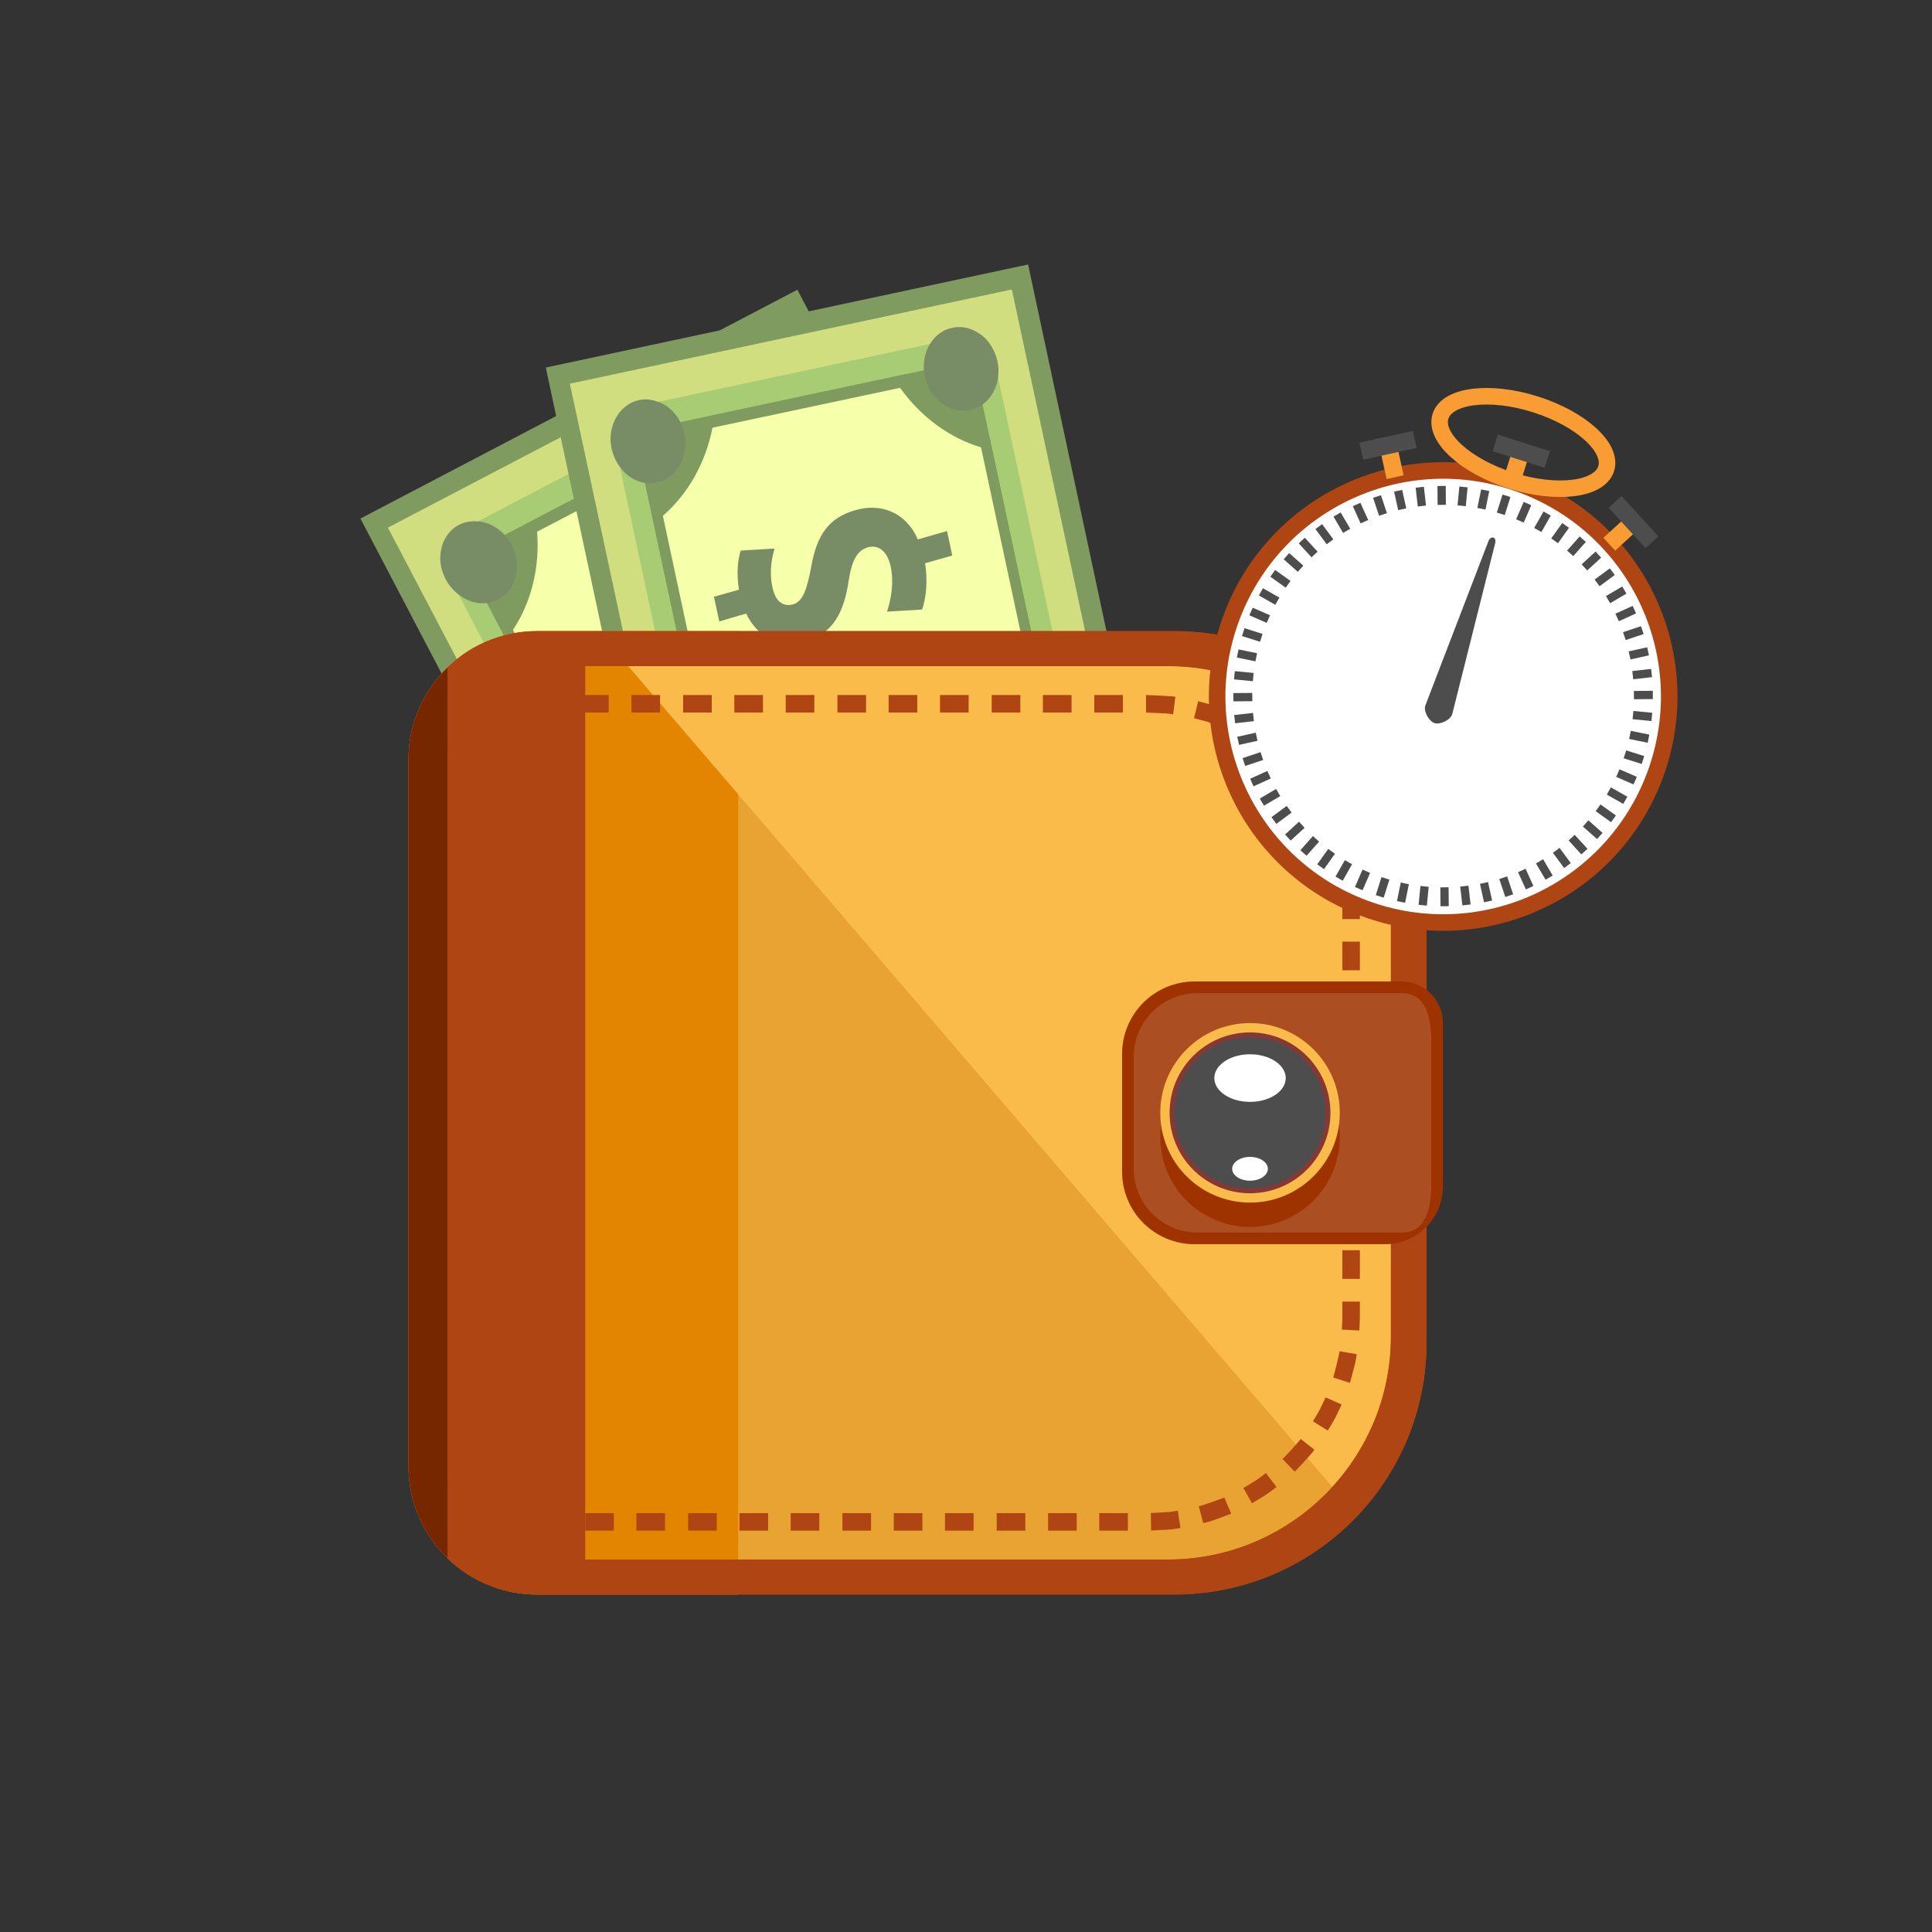 <?xml version="1.0" encoding="UTF-8"?> <!-- Generator: Adobe Illustrator 24.3.0, SVG Export Plug-In . SVG Version: 6.00 Build 0) --> <svg xmlns="http://www.w3.org/2000/svg" xmlns:xlink="http://www.w3.org/1999/xlink" id="Слой_1" x="0px" y="0px" viewBox="0 0 1000 1000" style="enable-background:new 0 0 1000 1000;" xml:space="preserve"><rect x="0" y="0" width="1000" height="1000" fill="#333333" stroke="none"/> <style type="text/css"> .st0{fill:url(#SVGID_1_);} .st1{fill:none;stroke:#FFFFFF;stroke-width:9.525;stroke-linecap:round;stroke-miterlimit:10;} .st2{fill:#545454;} .st3{fill:url(#SVGID_2_);} .st4{fill:url(#SVGID_3_);stroke:#FCFCFC;stroke-width:13;stroke-miterlimit:10;} .st5{fill:url(#SVGID_4_);stroke:#FCFCFC;stroke-width:13;stroke-miterlimit:10;} .st6{fill:url(#SVGID_5_);stroke:#FCFCFC;stroke-width:13;stroke-miterlimit:10;} .st7{fill:url(#SVGID_6_);stroke:#FCFCFC;stroke-width:13;stroke-miterlimit:10;} .st8{fill:#353344;} .st9{fill:#FCFCFC;} .st10{fill:#FFFFFF;} .st11{fill:url(#SVGID_7_);} .st12{fill:none;stroke:#FDFFFD;stroke-width:5;stroke-linecap:round;stroke-miterlimit:10;stroke-dasharray:16.229,16.229;} .st13{fill:url(#SVGID_8_);} .st14{fill:#005AF9;} .st15{fill:#0D84FC;} .st16{fill-rule:evenodd;clip-rule:evenodd;fill:#434A60;} .st17{fill-rule:evenodd;clip-rule:evenodd;fill:#DFECF0;} .st18{fill-rule:evenodd;clip-rule:evenodd;fill:#9E6343;} .st19{fill-rule:evenodd;clip-rule:evenodd;fill:#C96D39;} .st20{fill-rule:evenodd;clip-rule:evenodd;fill:#F0A15F;} .st21{fill-rule:evenodd;clip-rule:evenodd;fill:#EE9350;} .st22{fill-rule:evenodd;clip-rule:evenodd;fill:#F3AE6D;} .st23{fill-rule:evenodd;clip-rule:evenodd;fill:#D78350;} .st24{fill-rule:evenodd;clip-rule:evenodd;fill:#D2763F;} .st25{fill-rule:evenodd;clip-rule:evenodd;fill:#D97E43;} .st26{fill:#C96D39;} .st27{enable-background:new ;} .st28{fill:#9BBA81;} .st29{fill:#ABCC7F;} .st30{fill:#77A067;} .st31{fill:#779968;} .st32{fill:#5C7A4C;} .st33{opacity:0.2;fill:#779968;} .st34{fill-rule:evenodd;clip-rule:evenodd;fill:#5C7A4C;} .st35{opacity:0.1;fill:#ABCC7F;} .st36{fill:#FCDB88;} .st37{fill:#012842;} .st38{fill-rule:evenodd;clip-rule:evenodd;fill:#75AD5F;} .st39{fill-rule:evenodd;clip-rule:evenodd;fill:#90C67B;} .st40{fill-rule:evenodd;clip-rule:evenodd;fill:#FFD573;} .st41{fill:none;stroke:#FFD573;stroke-width:7.247;stroke-linecap:round;stroke-linejoin:round;stroke-miterlimit:22.926;} .st42{fill:url(#SVGID_9_);} .st43{fill:url(#SVGID_10_);} .st44{fill:url(#SVGID_11_);} .st45{fill:url(#SVGID_12_);} .st46{fill:url(#SVGID_13_);} .st47{fill:url(#SVGID_14_);} .st48{fill:url(#SVGID_15_);} .st49{fill:#503837;} .st50{fill:url(#SVGID_16_);} .st51{fill:url(#SVGID_17_);} .st52{fill:url(#SVGID_18_);} .st53{fill:#DB9E36;} .st54{fill:#9E6429;} .st55{fill:#654E48;} .st56{fill:url(#SVGID_19_);} .st57{fill:url(#SVGID_20_);} .st58{fill:url(#SVGID_21_);} .st59{fill:none;stroke:#012842;stroke-width:3;stroke-miterlimit:10;} .st60{fill:none;stroke:#012842;stroke-width:2.42;stroke-miterlimit:10;} .st61{fill:none;stroke:#012842;stroke-width:4;stroke-miterlimit:10;} .st62{fill:none;stroke:#012842;stroke-width:3.922;stroke-miterlimit:10;} .st63{fill:none;stroke:#012842;stroke-width:2.963;stroke-miterlimit:10;} .st64{fill:#012842;stroke:#012842;stroke-width:3;stroke-miterlimit:10;} .st65{fill:#141414;} .st66{fill:#2E2E2E;} .st67{fill:#404040;} .st68{fill:#212121;} .st69{fill:#3096D2;} .st70{fill:#E8B31B;} .st71{fill:#D1CD79;} .st72{fill:#8F6400;} .st73{fill:#774B00;} .st74{fill:#3D3D3D;} .st75{fill:#444444;} .st76{fill:#26AFFF;} .st77{fill:#FFC41C;} .st78{fill:#E7FF96;} .st79{fill:#595959;} .st80{fill:#D4BB61;} .st81{fill:#C79200;} .st82{fill:#7A7975;} .st83{fill:#C2BFBA;} .st84{fill:#BF8D37;} .st85{fill:#874800;} .st86{fill:#BF3137;} .st87{fill:#C9916B;} .st88{fill:#C79775;} .st89{fill:#E0AA84;} .st90{fill:#EBB18A;} .st91{fill:#D99E77;} .st92{fill:#FFC299;} .st93{fill:#4EAEC7;} .st94{fill:#5FB6CD;} .st95{fill:#7EC4D6;} .st96{fill:#BAF0FF;} .st97{fill:#CCF4FF;} .st98{fill:#FFD9C2;} .st99{fill:#CCA893;} .st100{fill-rule:evenodd;clip-rule:evenodd;fill:#76AA60;} .st101{fill-rule:evenodd;clip-rule:evenodd;fill:#873834;} .st102{fill-rule:evenodd;clip-rule:evenodd;fill:none;stroke:#C9928F;stroke-width:3.12;stroke-linecap:round;stroke-linejoin:round;stroke-miterlimit:22.926;stroke-dasharray:3.12,9.36;} .st103{fill-rule:evenodd;clip-rule:evenodd;fill:#C9928F;} .st104{fill:#809B60;} .st105{fill:#F6FFA9;} .st106{fill:#FFDCAD;} .st107{fill:#DCE899;} .st108{fill:#90A87A;} .st109{fill:#E4F08A;} .st110{fill:#D1DE80;} .st111{fill:#A0AD81;} .st112{fill:#A8CC74;} .st113{fill:#788D66;} .st114{fill:#94B26E;} .st115{fill:#A0D186;} .st116{fill:#82B269;} .st117{fill:#B3E897;} .st118{fill:#A3DB84;} .st119{fill:#98B478;} .st120{fill:#D4877D;} .st121{fill:#AE4513;} .st122{fill:#E8A333;} .st123{fill:#E38500;} .st124{fill:#FABB4B;} .st125{fill-rule:evenodd;clip-rule:evenodd;fill:#AE4513;} .st126{fill:#9E3300;} .st127{fill:#AB4F23;} .st128{fill:#4D4D4D;stroke:#873834;stroke-width:2.419;stroke-miterlimit:22.926;} .st129{fill:#772700;} .st130{fill-rule:evenodd;clip-rule:evenodd;fill:#FFFFFF;stroke:#AE4513;stroke-width:8.569;stroke-miterlimit:22.926;} .st131{fill-rule:evenodd;clip-rule:evenodd;fill:none;stroke:#4D4D4D;stroke-width:4.285;stroke-miterlimit:22.926;} .st132{fill-rule:evenodd;clip-rule:evenodd;fill:none;stroke:#F99C34;stroke-width:8.569;stroke-miterlimit:22.926;} .st133{fill-rule:evenodd;clip-rule:evenodd;fill:#F99C34;} .st134{fill-rule:evenodd;clip-rule:evenodd;fill:#4D4D4D;} .st135{fill:none;stroke:#012842;stroke-width:3;stroke-linecap:round;stroke-miterlimit:10;} .st136{fill:none;stroke:#012842;stroke-width:3;stroke-linecap:round;stroke-miterlimit:10;stroke-dasharray:12.252,12.252;} .st137{fill:none;stroke:#012842;stroke-width:3;stroke-linecap:round;stroke-miterlimit:10;stroke-dasharray:12.745,12.745;} .st138{fill:none;stroke:#012842;stroke-width:1.165;stroke-miterlimit:10;} .st139{fill:none;stroke:#012842;stroke-width:3.141;stroke-linecap:round;stroke-miterlimit:10;} .st140{fill:none;stroke:#012842;stroke-width:2.801;stroke-miterlimit:10;} .st141{fill:none;stroke:#012842;stroke-width:2;stroke-linecap:round;stroke-miterlimit:10;stroke-dasharray:4,12,1;} .st142{fill:none;stroke:#012842;stroke-width:2;stroke-linecap:round;stroke-miterlimit:10;} </style> <g> <rect x="313.11" y="174.46" transform="matrix(0.886 -0.464 0.464 0.886 -171.804 259.115)" class="st104" width="255.26" height="608.56"></rect> <path class="st105" d="M485.16,765.63c3.42,0.42,6.77-0.22,9.86-1.84c3.14-1.52,5.48-4.1,7.13-7.05l129.32-67.73 c3.97,1,8.05,0.58,11.91-1.44c3.67-1.92,6.43-5.09,8.02-8.87c1.49-3.49,1.95-7.54,1.44-11.58l-0.1,0.05 c-0.29-2.67-1.17-5.29-2.49-7.8c-1.26-2.41-2.96-4.72-4.8-6.34l-0.1-0.19l-112.5-214.59l14.67-7.68L680.6,684.43L473.44,792.8 L340.32,539.08l14.38-7.53l110.44,210.88c-0.03,3.7,0.92,7.39,2.69,11.01c1.97,3.52,4.46,6.4,7.47,8.39 C478.26,763.96,481.65,765.26,485.16,765.63z"></path> <path class="st104" d="M523.3,443.25l9.56-5l112.5,214.59c-4.41-3.96-9.96-6.1-15.31-5.75l-8.24-15.73l0.05-0.15L523.3,443.25z"></path> <path class="st104" d="M504.06,741.59L619,681.4c3.34,4.03,7.83,6.72,12.38,7.66l-129.23,67.68 C504.55,752.4,505.28,746.98,504.06,741.59z"></path> <path class="st104" d="M354.7,531.55l9.65-5.05l105.84,202.09c-3.29,3.57-5.1,8.57-5.05,13.84L354.7,531.55z"></path> <polygon class="st106" points="621.86,631.2 621.81,631.35 523.3,443.25 "></polygon> <path class="st104" d="M514.38,735.94l93.67-48.93l-0.52-6.86c-1.18-16.11,2.63-31.14,10.83-43.67l3.46-5.13l8.24,15.73 c-2.39,0.14-4.76,0.77-6.98,1.93c-9.41,4.81-12.58,17.54-6.88,28.2c0.81,1.54,1.76,2.89,2.81,4.19l-114.94,60.2 c-0.43-1.99-1.15-4.07-2.16-6c-5.56-10.62-17.64-15.36-27.19-10.36c-1.74,0.91-3.23,2.06-4.52,3.35L364.35,526.49l0.1-0.05 L464.37,717l1.61,0.02c8.58,0.18,17.14,1.97,25.49,5.22c7.61,3.02,14.9,7.32,21.63,12.65L514.38,735.94z"></path> <path class="st106" d="M623.07,649.01c2.22-1.16,4.6-1.79,6.98-1.93c5.35-0.34,10.9,1.79,15.31,5.75l0.1,0.19 c1.83,1.62,3.53,3.93,4.8,6.34c1.31,2.51,2.19,5.12,2.49,7.8l0.1-0.05c0.52,4.03,0.05,8.09-1.44,11.58 c-1.59,3.78-4.35,6.95-8.02,8.87c-3.86,2.02-7.95,2.44-11.91,1.44l-0.1,0.05c-4.55-0.94-9.03-3.63-12.38-7.66 c-1.05-1.3-2-2.64-2.81-4.19C610.48,666.55,613.66,653.82,623.07,649.01z"></path> <path class="st106" d="M502.15,756.74c-1.65,2.96-3.99,5.53-7.13,7.05c-3.09,1.62-6.44,2.27-9.86,1.84 c-3.52-0.37-6.9-1.67-9.87-3.81c-3.01-1.99-5.5-4.87-7.47-8.39c-1.77-3.62-2.72-7.31-2.69-11.01c-0.05-5.26,1.76-10.27,5.05-13.84 c1.29-1.29,2.78-2.44,4.52-3.35c9.56-5,21.63-0.26,27.19,10.36c1.01,1.93,1.73,4.01,2.16,6 C505.28,746.98,504.55,752.4,502.15,756.74z"></path> <path class="st107" d="M375.35,520.73l-6.08,3.18l97.49,185.92c17.16,0.36,34.24,6.91,48.69,18.53l87.92-46.04 c-1.32-18.49,3.07-36.41,12.55-50.72l-97.44-185.83l-7.53,3.94l40.73,77.54l-27.45,14.74l-10.51-20.07 c-5.98,16.29-17.27,29.95-32.91,38.14C444.43,579.13,397.56,561.49,375.35,520.73z"></path> <path class="st108" d="M508.54,450.98l2.41-1.26l40.73,77.54l-27.45,14.74l-10.51-20.07C521.55,500.49,520.43,474.64,508.54,450.98 z"></path> <path class="st108" d="M375.35,520.73l133.18-69.75c11.9,23.65,13.02,49.51,5.18,70.95c-5.98,16.29-17.27,29.95-32.91,38.14 C444.43,579.13,397.56,561.49,375.35,520.73z"></path> <polygon class="st109" points="621.81,631.35 523.3,443.25 621.86,631.2 "></polygon> <path class="st109" d="M623.07,649.01c2.22-1.16,4.6-1.79,6.98-1.93c5.35-0.34,10.9,1.79,15.31,5.75l0.1,0.19 c1.83,1.62,3.53,3.93,4.8,6.34c1.31,2.51,2.19,5.12,2.49,7.8l0.1-0.05c0.52,4.03,0.05,8.09-1.44,11.58 c-1.59,3.78-4.35,6.95-8.02,8.87c-3.86,2.02-7.95,2.44-11.91,1.44l-0.1,0.05c-4.55-0.94-9.03-3.63-12.38-7.66 c-1.05-1.3-2-2.64-2.81-4.19C610.48,666.55,613.66,653.82,623.07,649.01z"></path> <path class="st109" d="M502.15,756.74c-1.65,2.96-3.99,5.53-7.13,7.05c-3.09,1.62-6.44,2.27-9.86,1.84 c-3.52-0.37-6.9-1.67-9.87-3.81c-3.01-1.99-5.5-4.87-7.47-8.39c-1.77-3.62-2.72-7.31-2.69-11.01c-0.05-5.26,1.76-10.27,5.05-13.84 c1.29-1.29,2.78-2.44,4.52-3.35c9.56-5,21.63-0.26,27.19,10.36c1.01,1.93,1.73,4.01,2.16,6 C505.28,746.98,504.55,752.4,502.15,756.74z"></path> <polygon class="st110" points="200.78,273.1 408.03,164.68 547.53,430.56 340.32,539.08 "></polygon> <polygon class="st111" points="621.81,631.35 523.3,443.25 621.86,631.2 "></polygon> <path class="st111" d="M623.07,649.01c2.22-1.16,4.6-1.79,6.98-1.93c5.35-0.34,10.9,1.79,15.31,5.75l0.1,0.19l7.28,14.14l0.1-0.05 c0.52,4.03,0.05,8.09-1.44,11.58l-19.93,10.32l-0.1,0.05c-4.55-0.94-9.03-3.63-12.38-7.66c-1.05-1.3-2-2.64-2.81-4.19 C610.48,666.55,613.66,653.82,623.07,649.01z"></path> <path class="st111" d="M502.15,756.74l-16.99,8.89c-3.52-0.37-6.9-1.67-9.87-3.81l-10.16-19.4c-0.05-5.26,1.76-10.27,5.05-13.84 c1.29-1.29,2.78-2.44,4.52-3.35c9.56-5,21.63-0.26,27.19,10.36c1.01,1.93,1.73,4.01,2.16,6 C505.28,746.98,504.55,752.4,502.15,756.74z"></path> <path class="st112" d="M230.41,278.73l16.79-8.79c0.19-0.1,0.19-0.1,0.19-0.1l127.44-66.62l23.12-11.98c0,0,0.1-0.05,0.15,0.05 c2.79,0.87,5.36,2.48,7.69,4.58l0.25,0.24l7.23,14.04c0.1,0.19,0.2,0.39,0.2,0.39l119.38,227.71l-178.16,93.3L237.34,307.7 l-9.4-17.95C227.82,285.75,228.62,281.89,230.41,278.73z"></path> <path class="st111" d="M623.07,649.01c2.22-1.16,4.6-1.79,6.98-1.93l11.73,22.39L619,681.4c-1.05-1.3-2-2.64-2.81-4.19 C610.48,666.55,613.66,653.82,623.07,649.01z"></path> <path class="st111" d="M501.9,735.59c1.01,1.93,1.73,4.01,2.16,6l-21.23,11.12l-12.64-24.13c1.29-1.29,2.78-2.44,4.52-3.35 C484.26,720.23,496.34,724.98,501.9,735.59z"></path> <polygon class="st104" points="239.46,288.26 261.27,276.84 367,221.59 398.46,205.11 417.06,240.63 523.3,443.25 364.35,526.49 251.95,312.1 "></polygon> <polygon class="st113" points="621.81,631.35 523.3,443.25 621.86,631.2 "></polygon> <path class="st104" d="M273.39,270.62L367,221.59l1.29,1.05c6.73,5.33,14.02,9.63,21.78,12.7c8.25,3.31,16.91,5.04,25.39,5.27 l1.61,0.02L523.3,443.25l-158.85,83.19L259.52,326.33l3.51-5.28c8.25-12.43,12.01-27.56,10.83-43.67L273.39,270.62z"></path> <path class="st105" d="M278.01,275.21l87.97-45.95c14.45,11.62,31.48,18.07,48.64,18.43l103.86,198.09l-149.2,78.14L265.51,326.03 C274.99,311.72,279.47,293.75,278.01,275.21z"></path> <g> <path class="st113" d="M360.81,296.41c-11.85,7.19-16.05,17.26-14.21,34.62c1.06,12.6,0.39,18.36-3.84,21.07 c-3.76,2.21-8.64,2.06-12.63-5.56c-4.45-8.49-4.29-15.71-4.41-19.7l-16.56,5.72c-0.1,5.21,0.9,11.58,4.56,19.75l-11.47,6.99 l6.07,11.58l12.33-7.69c9.36,10.84,22.21,12.59,33.73,5.46c12.67-7.74,14.77-20.4,12.82-35.86c-1.27-10.65-0.11-16.42,4.9-19.54 c5.25-3.12,10.52-0.34,14.01,6.32c3.99,7.62,4.84,16.28,4.48,23.11l17.19-5.93c0.52-6.3-1.17-15.38-4.92-23.49l12.48-7.64 l-6.01-11.48l-13.39,8.24C386.23,290.47,372.41,289.22,360.81,296.41z"></path> </g> <path class="st113" d="M401.56,408.75c15.63-8.19,33.25-9.54,50-5.28c22.62,5.86,43.69,22.13,56.27,46.16l0.71,1.35l-133.18,69.75 c-0.35-0.43-0.65-1.01-0.91-1.49C352.56,477.45,364.64,427.96,401.56,408.75z"></path> <polygon class="st113" points="460.06,352.78 510.95,449.72 483.44,464.12 451.55,403.47 432.65,367.38 "></polygon> <path class="st114" d="M474.7,725.24c9.56-5,21.63-0.26,27.19,10.36c1.01,1.93,1.73,4.01,2.16,6c1.22,5.39,0.5,10.81-1.91,15.14 c-1.65,2.96-3.99,5.53-7.13,7.05c-3.09,1.62-6.44,2.27-9.86,1.84c-3.52-0.37-6.9-1.67-9.87-3.81c-3.01-1.99-5.5-4.87-7.47-8.39 c-1.77-3.62-2.72-7.31-2.69-11.01c-0.05-5.26,1.76-10.27,5.05-13.84C471.48,727.29,472.97,726.15,474.7,725.24z"></path> <path class="st114" d="M623.07,649.01c2.22-1.16,4.6-1.79,6.98-1.93c5.35-0.34,10.9,1.79,15.31,5.75l0.1,0.19 c1.83,1.62,3.53,3.93,4.8,6.34c1.31,2.51,2.19,5.12,2.49,7.8l0.1-0.05c0.52,4.03,0.05,8.09-1.44,11.58 c-1.59,3.78-4.35,6.95-8.02,8.87c-3.86,2.02-7.95,2.44-11.91,1.44l-0.1,0.05c-4.55-0.94-9.03-3.63-12.38-7.66 c-1.05-1.3-2-2.64-2.81-4.19C610.48,666.55,613.66,653.82,623.07,649.01z"></path> <path class="st113" d="M230.41,278.75c1.65-3.02,4.12-5.57,7.19-7.12c3-1.57,6.34-2.09,9.64-1.71c0.11-0.11,0.11-0.11,0.19-0.08 c6.9,0.58,13.63,5.07,17.36,12.21c5.58,10.78,2.44,23.32-6.93,28.2c-6.6,3.52-14.51,2.24-20.57-2.6c-2.67-1.97-4.91-4.69-6.62-7.82 c-1.68-3.27-2.65-6.71-2.77-10.13C227.84,285.7,228.66,281.89,230.41,278.75z"></path> <path class="st113" d="M374.8,203.24c1.39-4.81,4.41-8.98,8.92-11.18c4.46-2.37,9.57-2.5,14.26-0.81c0,0,0.11-0.11,0.15,0.06 c2.78,0.79,5.36,2.42,7.65,4.55c0.08,0.03,0.2,0.23,0.2,0.23c1.86,1.8,3.58,3.86,4.85,6.35c1.35,2.52,2.17,5.14,2.49,7.72 c0.04,0.17,0.09,0.34,0.09,0.34c1.14,8.41-2.38,16.52-9.51,20.14c-9.37,4.88-21.5,0.25-27.11-10.39 C373.87,214.67,373.3,208.47,374.8,203.24z"></path> <g> <path class="st109" d="M383.63,219.52l6.24,5.34l3.45-3.04l-4.6-3.86l17.76-9.3l-3.03-5.79l-22.39,11.73L383.63,219.52z"></path> </g> <g> <path class="st105" d="M622.46,678.85l0.59,0.43l5.69,4.77l3.36-2.99l-4.55-3.76l-0.05-0.1l17.86-9.35l-3.08-5.64l-22.39,11.73 L622.46,678.85z"></path> </g> <g> <path class="st105" d="M474.48,754.62l6.34,5.29l3.36-2.99l-4.55-3.76l-0.05-0.1l17.85-9.35l-2.98-5.69l-15.2,7.84l-7.34,3.84 L474.48,754.62z"></path> </g> <g> <path class="st104" d="M444.16,452.7l27.1,51.74c6.8,12.99,22.85,18.01,35.85,11.2l2.51-1.31l-51.74-98.79l-2.51,1.31 C442.37,423.66,437.36,439.71,444.16,452.7z"></path> <path class="st114" d="M458.32,479.74l13.24,25.29c6.63,12.66,22.28,17.55,34.94,10.92l3.1-1.63l-25.25-48.22L458.32,479.74z"></path> <path class="st115" d="M456.26,479.32l7.88-4.13l2.62,5c2.11,4.04,0.56,9.02-3.48,11.13l-5.7,2.99 C458.78,489.27,458.72,484,456.26,479.32z"></path> <path class="st116" d="M432.71,475.98l17.69-9.26c4.04-2.12,9.02-0.56,11.13,3.48l2.62,5l-25,13.09L432.71,475.98z"></path> <path class="st117" d="M381.73,518.35l74.53-39.03c2.45,4.68,2.52,9.95,1.32,14.99c-2.9,12.55-13.37,24.07-13.37,24.07 s-18.03,11.89-34.7,16.54C392.84,539.57,381.73,518.35,381.73,518.35z"></path> <path class="st118" d="M418.06,467.97c10.96-2.47,19.63-0.73,25.86,2.13c8.22,3.7,12.34,9.22,12.34,9.22l-74.53,39.03 c-8.58-17.31-2.45-25.1-0.25-28.7C383.65,485.99,404.46,471.01,418.06,467.97z"></path> <path class="st119" d="M381.73,518.35l28.97-15.17c13.33,11.88,15.55,25.17,15.52,25.27c-2.41,4.12-9.19,6.61-14.54,7.78 C392.08,540.62,381.73,518.35,381.73,518.35z"></path> <path class="st104" d="M399.41,476.02l-0.57,0.46l-12.25,10.91c0,0,2.12-0.62,19.55,12.06c1.7,1.23,3.19,2.5,4.57,3.73 l-28.97,15.17c-1.04-2.15-1.96-4.2-2.61-6.07c0-0.16-0.1-0.35-0.17-0.48c-4.96-14.14,0.45-20.98,2.49-24.41 C382.76,485.23,391.57,475.39,399.41,476.02z"></path> </g> <path class="st120" d="M498.34,610.31c12.99-6.8,29.04-1.79,35.84,11.2c6.8,12.99,1.79,29.04-11.2,35.84 c-12.99,6.8-29.04,1.79-35.84-11.2C480.33,633.16,485.35,617.11,498.34,610.31z"></path> <path class="st105" d="M501.54,616.42c9.61-5.03,21.49-1.32,26.52,8.29c5.03,9.61,1.32,21.49-8.29,26.52 c-9.61,5.04-21.49,1.32-26.52-8.29C488.22,633.33,491.93,621.46,501.54,616.42z"></path> <path class="st116" d="M504.17,621.43c6.85-3.59,15.31-0.94,18.9,5.91c3.59,6.85,0.94,15.31-5.91,18.9 c-6.85,3.59-15.31,0.94-18.9-5.91C494.67,633.48,497.32,625.02,504.17,621.43z"></path> <path class="st112" d="M515.45,728.37l87.92-46.04c-1.32-18.49,3.07-36.41,12.55-50.72l-97.44-185.83l4.83-2.53l98.51,188.1 l-3.46,5.13c-8.19,12.53-12.01,27.56-10.83,43.67l0.52,6.86l-93.67,48.93l-1.29-1.05c-6.73-5.33-14.02-9.63-21.63-12.65 c-8.34-3.26-16.91-5.04-25.49-5.22l-1.61-0.02l-99.92-190.56l4.83-2.53l97.49,185.92C483.92,710.2,501.01,716.75,515.45,728.37z"></path> <rect x="343.24" y="156.85" transform="matrix(0.978 -0.209 0.209 0.978 -85.967 108.58)" class="st104" width="255.26" height="608.57"></rect> <path class="st105" d="M436.61,749.41c3.18,1.33,6.58,1.6,9.99,0.87c3.43-0.62,6.38-2.48,8.76-4.88l142.76-30.51 c3.55,2.03,7.6,2.72,11.86,1.81c4.05-0.87,7.57-3.18,10.11-6.39c2.38-2.96,3.91-6.74,4.5-10.76l-0.11,0.02 c0.43-2.66,0.29-5.41-0.3-8.18c-0.57-2.66-1.59-5.34-2.92-7.4l-0.05-0.21l-50.74-236.92l16.19-3.46l60,280.28l-228.66,48.75 l-60.09-280.15l15.88-3.39l49.74,232.79c-1.02,3.56-1.1,7.37-0.36,11.33c0.95,3.92,2.57,7.36,4.94,10.08 C430.41,745.95,433.33,748.11,436.61,749.41z"></path> <path class="st104" d="M559.94,449.12l10.55-2.25l50.74,236.92c-3.19-5-7.95-8.55-13.2-9.66l-3.71-17.37l0.08-0.13L559.94,449.12z"></path> <path class="st104" d="M461.27,731.33l126.89-27.11c2.14,4.78,5.73,8.58,9.86,10.7l-142.66,30.48 C458.84,741.88,461,736.85,461.27,731.33z"></path> <path class="st104" d="M373.81,488.89l10.65-2.28l47.67,223.09c-4.13,2.55-7.22,6.89-8.58,11.97L373.81,488.89z"></path> <polygon class="st106" points="604.39,656.63 604.31,656.76 559.94,449.12 "></polygon> <path class="st104" d="M472.73,728.66l103.37-21.98l1.34-6.75c3.19-15.83,10.9-29.29,22.16-39.16l4.71-4.01l3.71,17.37 c-2.34-0.5-4.79-0.54-7.24-0.01c-10.36,2.1-16.83,13.51-14.2,25.32c0.37,1.7,0.92,3.26,1.58,4.79l-126.89,27.11 c0.12-2.03-0.01-4.23-0.47-6.36c-2.5-11.72-12.86-19.53-23.41-17.28c-1.92,0.41-3.66,1.12-5.25,2.01l-47.67-223.09l0.11-0.02 l45.07,210.39l1.54,0.45c8.22,2.48,15.98,6.5,23.15,11.88c6.52,4.96,12.39,11.05,17.44,18L472.73,728.66z"></path> <path class="st106" d="M600.77,674.12c2.45-0.52,4.91-0.49,7.24,0.01c5.25,1.11,10.02,4.65,13.2,9.66l0.05,0.21 c1.33,2.06,2.35,4.73,2.92,7.4c0.59,2.77,0.73,5.52,0.3,8.18l0.11-0.02c-0.59,4.03-2.12,7.81-4.5,10.76 c-2.54,3.22-6.06,5.53-10.11,6.39c-4.26,0.91-8.31,0.22-11.86-1.81l-0.11,0.02c-4.13-2.12-7.73-5.92-9.86-10.7 c-0.66-1.53-1.22-3.08-1.58-4.79C583.94,687.63,590.42,676.22,600.77,674.12z"></path> <path class="st106" d="M455.36,745.41c-2.38,2.4-5.33,4.26-8.76,4.88c-3.41,0.73-6.81,0.45-9.99-0.87c-3.29-1.3-6.2-3.47-8.48-6.32 c-2.37-2.72-3.99-6.17-4.94-10.08c-0.74-3.96-0.66-7.77,0.36-11.33c1.36-5.08,4.45-9.42,8.58-11.97c1.59-0.9,3.33-1.6,5.25-2.01 c10.55-2.25,20.91,5.56,23.41,17.28c0.46,2.13,0.59,4.33,0.47,6.36C461,736.85,458.84,741.88,455.36,745.41z"></path> <path class="st107" d="M396.61,484.02l-6.71,1.44l43.98,205.28c16.43,4.95,31.13,15.85,41.92,30.92l97.06-20.74 c3.69-18.17,12.73-34.25,25.71-45.49l-43.95-205.17l-8.31,1.77l18.41,85.63l-30.4,6.83l-4.74-22.16 c-10.14,14.09-24.68,24.21-41.94,27.9C447.47,558.82,407.06,529.25,396.61,484.02z"></path> <path class="st108" d="M543.64,452.6l2.66-0.57l18.41,85.63l-30.4,6.83l-4.74-22.16C542.88,503.79,548.74,478.58,543.64,452.6z"></path> <path class="st108" d="M396.61,484.02l147.02-31.42c5.11,25.98-0.76,51.19-14.06,69.74c-10.14,14.09-24.68,24.21-41.94,27.9 C447.47,558.82,407.06,529.25,396.61,484.02z"></path> <polygon class="st109" points="604.31,656.76 559.94,449.12 604.39,656.63 "></polygon> <path class="st109" d="M600.77,674.12c2.45-0.52,4.91-0.49,7.24,0.01c5.25,1.11,10.02,4.65,13.2,9.66l0.05,0.21 c1.33,2.06,2.35,4.73,2.92,7.4c0.59,2.77,0.73,5.52,0.3,8.18l0.11-0.02c-0.59,4.03-2.12,7.81-4.5,10.76 c-2.54,3.22-6.06,5.53-10.11,6.39c-4.26,0.91-8.31,0.22-11.86-1.81l-0.11,0.02c-4.13-2.12-7.73-5.92-9.86-10.7 c-0.66-1.53-1.22-3.08-1.58-4.79C583.94,687.63,590.42,676.22,600.77,674.12z"></path> <path class="st109" d="M455.36,745.41c-2.38,2.4-5.33,4.26-8.76,4.88c-3.41,0.73-6.81,0.45-9.99-0.87c-3.29-1.3-6.2-3.47-8.48-6.32 c-2.37-2.72-3.99-6.17-4.94-10.08c-0.74-3.96-0.66-7.77,0.36-11.33c1.36-5.08,4.45-9.42,8.58-11.97c1.59-0.9,3.33-1.6,5.25-2.01 c10.55-2.25,20.91,5.56,23.41,17.28c0.46,2.13,0.59,4.33,0.47,6.36C461,736.85,458.84,741.88,455.36,745.41z"></path> <polygon class="st110" points="294.96,198.6 523.72,149.83 586.68,443.4 357.94,492.28 "></polygon> <polygon class="st111" points="604.31,656.76 559.94,449.12 604.39,656.63 "></polygon> <path class="st111" d="M600.77,674.12c2.45-0.52,4.91-0.49,7.24,0.01c5.25,1.11,10.02,4.65,13.2,9.66l0.05,0.21l3.22,15.58 l0.11-0.02c-0.59,4.03-2.12,7.81-4.5,10.76l-21.97,4.58l-0.11,0.02c-4.13-2.12-7.73-5.92-9.86-10.7c-0.66-1.53-1.22-3.08-1.58-4.79 C583.94,687.63,590.42,676.22,600.77,674.12z"></path> <path class="st111" d="M455.36,745.41l-18.75,4.01c-3.29-1.3-6.2-3.47-8.48-6.32l-4.58-21.41c1.36-5.08,4.45-9.42,8.58-11.97 c1.59-0.9,3.33-1.6,5.25-2.01c10.55-2.25,20.91,5.56,23.41,17.28c0.46,2.13,0.59,4.33,0.47,6.36 C461,736.85,458.84,741.88,455.36,745.41z"></path> <path class="st112" d="M322,211.98l18.54-3.96c0.21-0.05,0.21-0.05,0.21-0.05l140.65-29.95l25.49-5.33c0,0,0.11-0.02,0.13,0.08 c2.46,1.59,4.49,3.83,6.17,6.48l0.17,0.3l3.19,15.47c0.05,0.21,0.09,0.43,0.09,0.43l53.83,251.41l-196.67,42.03l-52.92-247.15 l-4.23-19.82C317.61,218.05,319.42,214.54,322,211.98z"></path> <path class="st111" d="M600.77,674.12c2.45-0.52,4.91-0.49,7.24,0.01l5.28,24.72l-25.14,5.37c-0.66-1.53-1.22-3.08-1.58-4.79 C583.94,687.63,590.42,676.22,600.77,674.12z"></path> <path class="st111" d="M460.8,724.97c0.46,2.13,0.59,4.33,0.47,6.36l-23.44,5.01l-5.69-26.63c1.59-0.9,3.33-1.6,5.25-2.01 C447.94,705.44,458.3,713.25,460.8,724.97z"></path> <polygon class="st104" points="328.15,223.59 352.23,218.45 468.91,193.63 503.64,186.2 512.02,225.41 559.94,449.12 384.47,486.61 333.78,249.91 "></polygon> <polygon class="st113" points="604.31,656.76 559.94,449.12 604.39,656.63 "></polygon> <path class="st104" d="M365.57,215.71l103.34-22.08l0.96,1.35c5.05,6.94,10.92,13.04,17.57,18.08c7.06,5.4,14.93,9.4,23.04,11.9 l1.54,0.45l47.91,223.71l-175.36,37.47l-47.32-220.94l4.8-4.14c11.28-9.76,18.97-23.33,22.16-39.16L365.57,215.71z"></path> <path class="st105" d="M368.79,221.37l97.08-20.63c10.8,15.07,25.47,25.86,41.9,30.82l46.84,218.7l-164.71,35.2l-46.8-218.49 C356.07,255.73,365.22,239.62,368.79,221.37z"></path> <g> <path class="st113" d="M442.85,264.03c-13.35,3.74-20.1,12.32-22.99,29.53c-2.36,12.42-4.55,17.8-9.36,19.27 c-4.22,1.12-8.87-0.33-10.67-8.75c-2-9.38,0.08-16.28,1.04-20.16l-17.49,1.06c-1.49,5-2.24,11.4-0.91,20.25l-12.92,3.65 l2.73,12.78l13.94-4.09c6.11,12.95,18.02,18.1,31.02,14.32c14.29-4.06,19.71-15.69,21.99-31.1c1.64-10.6,4.3-15.85,9.96-17.5 c5.9-1.59,10.22,2.49,11.8,9.84c1.8,8.42,0.29,16.98-1.89,23.46l18.15-1.09c2.19-5.93,3.01-15.12,1.57-23.95l14.07-4.01 l-2.71-12.68l-15.11,4.34C468.93,265.14,455.96,260.23,442.85,264.03z"></path> </g> <path class="st113" d="M451.93,383.19c17.26-3.69,34.59-0.26,49.58,8.34c20.22,11.72,36.14,33.05,41.81,59.58l0.32,1.49 l-147.02,31.42c-0.22-0.51-0.36-1.15-0.47-1.68C386.28,436.21,411.21,391.78,451.93,383.19z"></path> <polygon class="st113" points="523.31,344.98 546.3,452.03 515.94,458.52 501.51,391.53 493,351.68 "></polygon> <path class="st114" d="M437.39,707.69c10.55-2.25,20.91,5.56,23.41,17.28c0.46,2.13,0.59,4.33,0.47,6.36 c-0.27,5.52-2.43,10.54-5.9,14.07c-2.38,2.4-5.33,4.26-8.76,4.88c-3.41,0.73-6.81,0.45-9.99-0.87c-3.29-1.3-6.2-3.47-8.48-6.32 c-2.37-2.72-3.99-6.17-4.94-10.08c-0.74-3.96-0.66-7.77,0.36-11.33c1.36-5.08,4.45-9.42,8.58-11.97 C433.73,708.81,435.47,708.1,437.39,707.69z"></path> <path class="st114" d="M600.77,674.12c2.45-0.52,4.91-0.49,7.24,0.01c5.25,1.11,10.02,4.65,13.2,9.66l0.05,0.21 c1.33,2.06,2.35,4.73,2.92,7.4c0.59,2.77,0.73,5.52,0.3,8.18l0.11-0.02c-0.59,4.03-2.12,7.81-4.5,10.76 c-2.54,3.22-6.06,5.53-10.11,6.39c-4.26,0.91-8.31,0.22-11.86-1.81l-0.11,0.02c-4.13-2.12-7.73-5.92-9.86-10.7 c-0.66-1.53-1.22-3.08-1.58-4.79C583.94,687.63,590.42,676.22,600.77,674.12z"></path> <path class="st113" d="M321.99,212c2.4-2.47,5.46-4.26,8.84-4.92c3.31-0.71,6.67-0.31,9.75,0.94c0.14-0.08,0.14-0.08,0.2-0.03 c6.49,2.41,11.77,8.54,13.45,16.42c2.48,11.88-3.91,23.12-14.25,25.3c-7.3,1.62-14.58-1.74-19.11-8.03 c-2.04-2.62-3.46-5.84-4.28-9.31c-0.74-3.6-0.75-7.18,0.05-10.5C317.64,218,319.46,214.55,321.99,212z"></path> <path class="st113" d="M481.35,178.04c2.63-4.26,6.66-7.46,11.59-8.38c4.93-1.09,9.89,0.16,13.95,3.05c0,0,0.14-0.08,0.13,0.1 c2.46,1.51,4.51,3.77,6.15,6.44c0.07,0.05,0.13,0.28,0.13,0.28c1.31,2.24,2.41,4.68,2.97,7.42c0.62,2.79,0.71,5.54,0.33,8.11 c0,0.18-0.01,0.35-0.01,0.35c-1.16,8.41-6.73,15.27-14.57,16.84c-10.34,2.18-20.77-5.53-23.33-17.29 C477.39,188.8,478.51,182.68,481.35,178.04z"></path> <g> <path class="st105" d="M592.18,702.69l0.46,0.57l4.2,6.12l4.03-1.98l-3.38-4.85l-0.02-0.11l19.71-4.21l-1.45-6.26l-24.72,5.28 L592.18,702.69z"></path> </g> <g> <path class="st105" d="M429.28,735.94l4.68,6.8l4.03-1.98l-3.38-4.85l-0.02-0.11l19.71-4.21l-1.34-6.29l-16.75,3.47l-8.1,1.73 L429.28,735.94z"></path> </g> <g> <path class="st104" d="M481.17,436.97l12.2,57.11c3.06,14.34,17.18,23.48,31.52,20.42l2.77-0.59l-23.3-109.05l-2.77,0.59 C487.24,408.51,478.1,422.62,481.17,436.97z"></path> <path class="st114" d="M487.55,466.82l5.97,27.92c2.99,13.98,16.74,22.89,30.72,19.9l3.42-0.73l-11.37-53.23L487.55,466.82z"></path> <path class="st115" d="M485.68,465.86l8.7-1.86l1.18,5.52c0.95,4.46-1.89,8.84-6.34,9.79l-6.3,1.35 C485.43,476.12,486.78,471.02,485.68,465.86z"></path> <path class="st116" d="M463.88,456.31l19.53-4.17c4.46-0.95,8.84,1.89,9.79,6.34l1.18,5.52l-27.59,5.9L463.88,456.31z"></path> <path class="st117" d="M403.4,483.44l82.28-17.58c1.1,5.16-0.25,10.26-2.76,14.79c-6.17,11.3-19.34,19.59-19.34,19.59 s-20.56,6.61-37.87,6.61C408.4,506.86,403.4,483.44,403.4,483.44z"></path> <path class="st118" d="M451.93,444.66c11.22,0.56,19.1,4.57,24.34,9c6.93,5.77,9.41,12.19,9.41,12.19l-82.28,17.58 c-3.61-18.98,4.38-24.83,7.47-27.71C413.93,452.78,438.01,443.94,451.93,444.66z"></path> <path class="st119" d="M403.4,483.44l31.98-6.83c9.65,15.03,8.22,28.43,8.16,28.51c-3.43,3.32-10.63,3.9-16.1,3.59 C407.39,507.67,403.4,483.44,403.4,483.44z"></path> <path class="st104" d="M431.8,447.41l-0.68,0.29l-14.73,7.22c0,0,2.21-0.03,15.59,16.87c1.31,1.64,2.4,3.26,3.4,4.82l-31.98,6.83 c-0.43-2.35-0.76-4.57-0.88-6.54c0.04-0.16,0-0.37-0.03-0.51c-0.98-14.96,6.07-20.09,8.95-22.85 C413.28,451.81,424.41,444.7,431.8,447.41z"></path> </g> <path class="st120" d="M491.03,603.34c14.34-3.06,28.45,6.08,31.52,20.42c3.06,14.34-6.08,28.45-20.42,31.52 c-14.34,3.06-28.45-6.08-31.52-20.42C467.54,620.51,476.68,606.4,491.03,603.34z"></path> <path class="st105" d="M492.47,610.09c10.61-2.27,21.06,4.5,23.32,15.11s-4.5,21.06-15.11,23.32c-10.61,2.27-21.06-4.5-23.32-15.11 C475.09,622.8,481.86,612.36,492.47,610.09z"></path> <path class="st116" d="M493.65,615.61c7.56-1.62,15,3.2,16.61,10.76c1.62,7.56-3.2,15-10.76,16.61c-7.56,1.62-15-3.2-16.62-10.76 C481.27,624.67,486.09,617.23,493.65,615.61z"></path> <path class="st112" d="M475.8,721.65l97.06-20.74c3.69-18.17,12.73-34.25,25.71-45.49l-43.95-205.17l5.33-1.14l44.37,207.64 l-4.71,4.01c-11.26,9.87-18.97,23.33-22.16,39.16l-1.34,6.75l-103.37,21.98l-0.96-1.35c-5.05-6.94-10.92-13.04-17.44-18 c-7.16-5.38-14.93-9.4-23.15-11.88l-1.54-0.45l-45.07-210.39l5.33-1.14l43.98,205.28C450.31,695.69,465,706.58,475.8,721.65z"></path> <path class="st121" d="M738.38,457.23v237.53c0,72.17-58.39,130.55-130.43,130.55H277.94c-8.22,0-16.08-1.45-23.21-4.23 c-8.82-3.14-16.56-8.22-23.09-14.51c-12.45-12.09-20.19-29.01-20.19-47.75V393.16c0-18.74,7.74-35.66,20.19-47.63 c6.53-6.41,14.26-11.36,23.09-14.63c7.13-2.78,14.99-4.23,23.21-4.23h330.01C680,326.68,738.38,385.07,738.38,457.23z"></path> <path class="st122" d="M282.94,807.21c-6.52,0-12.69-1.12-18.34-3.32c-6.97-2.49-13.12-6.36-18.62-11.65 c-10.34-10.04-16.06-23.57-16.06-38.05V397.8c0-14.5,5.7-27.98,16.06-37.92c5.33-5.23,11.49-9.14,18.43-11.7 c5.84-2.28,12.01-3.39,18.53-3.39h321.64c63.6,0,115.34,51.79,115.34,115.46v231.51c0,63.67-51.74,115.46-115.34,115.46H282.94z"></path> <path class="st123" d="M382.08,326.68v498.64H277.94c-8.22,0-16.08-1.45-23.21-4.23c-8.82-3.14-16.56-8.22-23.09-14.51 c-12.45-12.09-20.19-29.01-20.19-47.75V393.16c0-18.74,7.74-35.66,20.19-47.63c6.53-6.41,14.26-11.36,23.09-14.63 c7.13-2.78,14.99-4.23,23.21-4.23H382.08z"></path> <path class="st124" d="M604.57,344.78H325.16l364.41,424.76c18.79-20.55,30.36-47.81,30.36-77.79V460.24 C719.92,396.58,668.18,344.78,604.57,344.78z"></path> <path class="st121" d="M607.95,326.68H277.94c-8.22,0-16.08,1.45-23.21,4.23c-8.82,3.26-16.56,8.22-23.09,14.63 c-12.45,11.97-20.19,28.89-20.19,47.63v365.67c0,18.74,7.74,35.66,20.19,47.75c6.53,6.28,14.26,11.36,23.09,14.51 c7.13,2.78,14.99,4.23,23.21,4.23h330.01c72.05,0,130.43-58.39,130.43-130.55V457.23C738.38,385.07,680,326.68,607.95,326.68z M719.92,691.76c0,63.66-51.74,115.46-115.34,115.46H282.94c-6.52,0-12.69-1.12-18.34-3.32c-6.97-2.48-13.12-6.36-18.62-11.65 c-10.34-10.04-16.06-23.57-16.06-38.05V397.8c0-14.5,5.7-27.98,16.06-37.92c5.33-5.23,11.49-9.14,18.43-11.7 c5.84-2.28,12.01-3.39,18.53-3.39h321.64c63.6,0,115.34,51.79,115.34,115.46V691.76z"></path> <g> <g> <path class="st125" d="M221.66,758.58l8.49-3.19c0,0-1.16-3.05-1.82-6.25c-0.72-3.19-0.85-6.47-0.85-6.47l-9.05,0.5 c0,0,0.16,3.95,1.03,7.82C220.25,754.87,221.66,758.58,221.66,758.58z"></path> <path class="st125" d="M238.22,781.14l5.61-7.12c0,0-2.62-2.02-4.82-4.41c-2.28-2.36-4.09-5.07-4.09-5.07l-7.47,5.14 c0,0,2.21,3.29,4.95,6.14C235.1,778.73,238.22,781.14,238.22,781.14z"></path> <path class="st125" d="M263.98,791.87l1.09-9c0,0-3.25-0.36-6.32-1.29c-1.51-0.42-3.02-1.02-4.41-1.54 c-1.08-0.45-1.8-0.75-1.8-0.75l-3.69,8.28c0,0,0.93,0.39,2.32,0.97c1.26,0.46,3.1,1.2,5.03,1.74 C260.04,791.44,263.98,791.87,263.98,791.87z"></path> </g> <g> <rect x="218.35" y="663.14" class="st125" width="9.07" height="14.82"></rect> <rect x="218.35" y="689.73" class="st125" width="9.07" height="14.82"></rect> <rect x="218.35" y="716.23" class="st125" width="9.07" height="14.82"></rect> </g> <g> <rect x="218.35" y="583.28" class="st125" width="9.07" height="14.82"></rect> <rect x="218.35" y="609.87" class="st125" width="9.07" height="14.82"></rect> <rect x="218.35" y="636.37" class="st125" width="9.07" height="14.82"></rect> </g> <g> <rect x="218.35" y="503.42" class="st125" width="9.07" height="14.82"></rect> <rect x="218.35" y="530" class="st125" width="9.07" height="14.82"></rect> <rect x="218.35" y="556.5" class="st125" width="9.07" height="14.82"></rect> </g> <g> <rect x="218.35" y="423.55" class="st125" width="9.07" height="14.82"></rect> <rect x="218.35" y="450.14" class="st125" width="9.07" height="14.82"></rect> <rect x="218.35" y="476.64" class="st125" width="9.07" height="14.82"></rect> </g> <g> <path class="st125" d="M246.38,365.65l4.17,8.05c0,0,2.76-1.46,6.11-2.61c2.94-1.08,6.18-1.63,6.18-1.63l-1.59-8.92 c0,0-3.9,0.65-7.69,2.03C249.97,363.78,246.38,365.65,246.38,365.65z"></path> <path class="st125" d="M225.91,384.73l7.73,4.74c0,0,1.68-2.79,3.82-5.26c2.09-2.47,4.62-4.69,4.62-4.69l-6.01-6.78 c0,0-2.94,2.57-5.51,5.6C227.96,381.33,225.91,384.73,225.91,384.73z"></path> <path class="st125" d="M218.35,411.59l9.07,0.03c0,0-0.03-3.29,0.51-6.52c0.48-3.23,1.48-6.34,1.48-6.34l-8.65-2.73 c0,0-1.21,3.78-1.79,7.69C218.31,407.64,218.35,411.59,218.35,411.59z"></path> </g> <g> <rect x="326.82" y="359.74" class="st125" width="14.82" height="9.07"></rect> <rect x="300.23" y="359.74" class="st125" width="14.82" height="9.07"></rect> <rect x="273.73" y="359.74" class="st125" width="14.82" height="9.07"></rect> </g> <g> <rect x="406.68" y="359.74" class="st125" width="14.82" height="9.07"></rect> <rect x="380.09" y="359.74" class="st125" width="14.82" height="9.07"></rect> <rect x="353.59" y="359.74" class="st125" width="14.82" height="9.07"></rect> </g> <g> <rect x="486.54" y="359.74" class="st125" width="14.82" height="9.07"></rect> <rect x="459.95" y="359.74" class="st125" width="14.82" height="9.07"></rect> <rect x="433.45" y="359.74" class="st125" width="14.82" height="9.07"></rect> </g> <g> <rect x="566.4" y="359.74" class="st125" width="14.82" height="9.07"></rect> <rect x="539.81" y="359.74" class="st125" width="14.82" height="9.07"></rect> <rect x="513.31" y="359.74" class="st125" width="14.82" height="9.07"></rect> </g> <g> <path class="st125" d="M645.73,372.59l-4.27,8c0,0,3.02,1.76,6.02,3.57c3.07,1.7,5.8,3.92,5.8,3.92l5.34-7.33 c0,0-2.98-2.41-6.32-4.27C649.03,374.5,645.73,372.59,645.73,372.59z"></path> <path class="st125" d="M620.18,362.93l-2.14,8.81c0,0,3.38,0.9,6.76,1.8c3.28,1.21,6.57,2.41,6.57,2.41l3.35-8.42 c0,0-3.59-1.32-7.17-2.63C623.86,363.92,620.18,362.93,620.18,362.93z"></path> <path class="st125" d="M593.18,359.74v9.07c0,0,3.58,0.12,7.07,0.3c3.51,0.04,6.97,0.61,6.97,0.61l1.15-8.99 C608.42,360.29,593.18,359.74,593.18,359.74z"></path> </g> <g> <path class="st125" d="M697.84,433.74l-8.57,2.95c0,0,1.29,3.26,2.02,6.69c0.89,3.39,1.64,6.8,1.64,6.8l8.9-1.72 c0,0-0.81-3.73-1.78-7.42C699.23,437.3,697.84,433.74,697.84,433.74z"></path> <path class="st125" d="M685.83,409.2l-7.57,4.99c0,0,1.82,2.99,3.64,5.99c1.78,3.01,3.17,6.24,3.17,6.24l8.19-3.88 c0,0-1.52-3.51-3.46-6.8C687.81,412.47,685.83,409.2,685.83,409.2z"></path> <path class="st125" d="M668.12,388.54l-6.12,6.69c0,0,0.65,0.59,1.62,1.47c1.01,0.85,2.26,2.07,3.4,3.41 c2.36,2.59,4.71,5.18,4.71,5.18l6.98-5.78c0,0-2.57-2.83-5.13-5.65c-1.24-1.45-2.61-2.78-3.7-3.71 C668.83,389.18,668.12,388.54,668.12,388.54z"></path> </g> <g> <rect x="694.81" y="513.98" class="st125" width="9.07" height="14.82"></rect> <rect x="694.81" y="487.39" class="st125" width="9.07" height="14.82"></rect> <path class="st125" d="M703.44,460.65l-9.04,0.71c0,0,0.18,3.5,0.36,7c0.03,3.68,0.05,7.35,0.05,7.35h9.07 c0,0-0.03-3.72-0.05-7.44C703.64,464.46,703.44,460.65,703.44,460.65z"></path> </g> <g> <rect x="694.81" y="593.84" class="st125" width="9.07" height="14.82"></rect> <rect x="694.81" y="567.25" class="st125" width="9.07" height="14.82"></rect> <rect x="694.81" y="540.76" class="st125" width="9.07" height="14.82"></rect> </g> <g> <path class="st125" d="M703.88,673.7h-9.07c0,0,0,3.71,0,7.41c-0.03,3.67-0.29,7.08-0.29,7.08l9.05,0.5c0,0,0.27-3.86,0.3-7.58 C703.88,677.41,703.88,673.7,703.88,673.7z"></path> <rect x="694.81" y="647.12" class="st125" width="9.07" height="14.82"></rect> <rect x="694.81" y="620.62" class="st125" width="9.07" height="14.82"></rect> </g> <g> <path class="st125" d="M680.32,750.37l-7.12-5.61c0.26,0.2-9.18,10.6-9.4,10.37l6.28,6.54 C670.32,761.92,680.6,750.59,680.32,750.37z"></path> <path class="st125" d="M694.44,726.99l-8.29-3.68c0,0-1.52,3.15-3.04,6.31c-1.65,3.09-3.55,6.03-3.55,6.03l7.69,4.8 c0,0,2.07-3.21,3.87-6.58C692.78,730.43,694.44,726.99,694.44,726.99z"></path> <path class="st125" d="M702.24,700.92l-8.94-1.51c0.38,0.08-3.19,13.61-3.19,13.61l8.64,2.74c0,0,0.99-3.69,1.96-7.38 C701.81,704.72,702.24,700.92,702.24,700.92z"></path> </g> <g> <path class="st125" d="M610.99,790.87l-1.37-8.96c0,0-3.44,0.74-6.94,0.86c-3.5,0.18-7,0.36-7,0.36l0.12,9.07 c0,0,3.81-0.19,7.62-0.39C607.23,791.66,610.99,790.87,610.99,790.87z"></path> <path class="st125" d="M637.28,783.48l-3.57-8.34c0,0-13.13,4.85-13.25,4.48l2.36,8.75c0,0,3.76-0.77,7.29-2.23 C633.71,784.82,637.28,783.48,637.28,783.48z"></path> <path class="st125" d="M660.73,769.65l-5.51-7.2c0,0-2.74,2.19-5.66,4.12c-2.99,1.82-5.98,3.64-5.98,3.64l4.46,7.89 c0,0,3.26-1.99,6.52-3.97C657.74,772.03,660.73,769.65,660.73,769.65z"></path> </g> <g> <rect x="515.89" y="783.19" class="st125" width="14.82" height="9.07"></rect> <rect x="542.48" y="783.19" class="st125" width="14.82" height="9.07"></rect> <rect x="568.98" y="783.19" class="st125" width="14.82" height="9.07"></rect> </g> <g> <rect x="436.03" y="783.19" class="st125" width="14.82" height="9.07"></rect> <rect x="462.62" y="783.19" class="st125" width="14.82" height="9.07"></rect> <rect x="489.12" y="783.19" class="st125" width="14.82" height="9.07"></rect> </g> <g> <rect x="356.17" y="783.19" class="st125" width="14.82" height="9.07"></rect> <rect x="382.75" y="783.19" class="st125" width="14.82" height="9.07"></rect> <rect x="409.25" y="783.19" class="st125" width="14.82" height="9.07"></rect> </g> <g> <rect x="276.31" y="783.19" class="st125" width="14.82" height="9.07"></rect> <rect x="302.89" y="783.19" class="st125" width="14.82" height="9.07"></rect> <rect x="329.39" y="783.19" class="st125" width="14.82" height="9.07"></rect> </g> </g> <path class="st121" d="M254.73,821.09c6.01,2.34,41.33,3.51,48.16,3.89V327.02c-6.82,0.38-42.15,1.55-48.16,3.89 c-8.82,3.26-16.56,8.22-23.09,14.63v461.04C238.17,812.87,245.91,817.94,254.73,821.09z"></path> <path class="st126" d="M716.95,644h-98.67c-20.7,0-37.49-16.78-37.49-37.49v-61.01c0-20.7,16.78-37.49,37.49-37.49h107.13 c11.85,0,21.45,9.61,21.45,21.45v84.63C746.86,630.6,733.47,644,716.95,644z"></path> <path class="st127" d="M619.75,637.95c-18.15,0-32.92-14.77-32.92-32.92v-58.06c0-18.16,14.77-32.92,32.92-32.92h104.81 c4.86,0,16.25,0,16.25,25.04v73.82c0,25.04-11.39,25.04-16.25,25.04H619.75z"></path> <path class="st126" d="M693.48,588.59c0,25.66-20.8,46.46-46.46,46.46c-25.66,0-46.46-20.8-46.46-46.46 c0-25.66,20.8-46.46,46.46-46.46C672.67,542.13,693.48,562.93,693.48,588.59z"></path> <path class="st124" d="M693.48,576c0,25.66-20.8,46.46-46.46,46.46c-25.66,0-46.46-20.8-46.46-46.46 c0-25.66,20.8-46.46,46.46-46.46C672.67,529.53,693.48,550.34,693.48,576z"></path> <path class="st128" d="M687.43,576c0,22.32-18.1,40.42-40.42,40.42c-22.32,0-40.42-18.1-40.42-40.42 c0-22.32,18.1-40.42,40.42-40.42C669.33,535.58,687.43,553.68,687.43,576z"></path> <path class="st10" d="M665.5,558.01c0,6.81-8.28,12.32-18.49,12.32c-10.21,0-18.48-5.52-18.48-12.32c0-6.81,8.28-12.32,18.48-12.32 C657.22,545.69,665.5,551.21,665.5,558.01z"></path> <path class="st10" d="M656.25,604.97c0,3.4-4.14,6.16-9.24,6.16c-5.1,0-9.24-2.76-9.24-6.16c0-3.4,4.14-6.16,9.24-6.16 C652.12,598.81,656.25,601.57,656.25,604.97z"></path> <path class="st129" d="M231.65,345.54v461.04c-12.45-12.09-20.19-29.01-20.19-47.75V393.16 C211.46,374.43,219.19,357.5,231.65,345.54z"></path> <ellipse transform="matrix(0.349 -0.937 0.937 0.349 148.697 934.643)" class="st130" cx="746.94" cy="360.31" rx="116.98" ry="116.98"></ellipse> <path class="st131" d="M714.15,463.98l2.95-9.34 M725.17,466.84l1.96-9.6 M736.4,468.54l0.95-9.75 M747.73,469.06l-0.08-9.79 M759.04,468.39l-1.1-9.73 M770.22,466.57l-2.11-9.56 M781.17,463.59l-3.1-9.29 M791.74,459.47l-4.05-8.92 M801.83,454.26 l-4.96-8.44 M811.32,448.02l-5.82-7.88 M820.1,440.8l-6.61-7.23 M828.06,432.7l-7.33-6.5 M835.14,423.82l-7.97-5.7 M841.26,414.24 l-8.52-4.83 M846.37,404.06l-8.98-3.91 M850.4,393.39l-9.34-2.95 M853.27,382.34l-9.6-1.96 M854.98,371.07l-9.75-0.95 M855.51,359.7l-9.79,0.08 M854.85,348.36l-9.73,1.1 M853.03,337.13l-9.56,2.11 M850.06,326.15l-9.29,3.1 M845.95,315.55 l-8.92,4.05 M840.76,305.41l-8.44,4.96 M834.53,295.89l-7.88,5.82 M827.32,287.07l-7.23,6.61 M819.23,279.07l-6.5,7.33 M810.36,271.96l-5.69,7.97 M800.79,265.8l-4.83,8.52 M790.62,260.65l-3.91,8.98 M779.75,256.61l-2.95,9.34 M768.74,253.74 l-1.96,9.6 M757.5,252.04l-0.95,9.75 M746.17,251.53l0.08,9.79 M734.87,252.19l1.1,9.73 M723.68,254.02l2.11,9.56 M712.74,257 l3.1,9.29 M702.17,261.12l4.05,8.91 M692.07,266.32l4.96,8.44 M682.59,272.56l5.82,7.88 M673.81,279.78l6.61,7.23 M665.85,287.88 l7.33,6.5 M658.77,296.76l7.97,5.69 M652.64,306.34l8.52,4.83 M647.53,316.52l8.98,3.91 M643.51,327.19l9.34,2.95 M640.64,338.24 l9.6,1.96 M638.93,349.51l9.75,0.95 M638.4,360.88l9.79-0.08 M639.06,372.23l9.73-1.1 M640.87,383.45l9.56-2.11 M643.84,394.43 l9.29-3.1 M647.95,405.04l8.92-4.05 M653.15,415.17l8.44-4.96 M659.38,424.69l7.88-5.82 M666.59,433.51l7.23-6.61 M674.68,441.51 l6.5-7.33 M683.55,448.62l5.69-7.97 M693.12,454.79l4.83-8.52 M703.29,459.94l3.91-8.98"></path> <path class="st132" d="M782.23,248.78c23.61,7.47,45.68,4.69,49.12-6.18c3.44-10.88-13.01-25.84-36.63-33.31 c-23.61-7.47-45.68-4.69-49.12,6.18C742.16,226.35,758.61,241.31,782.23,248.78z"></path> <g> <rect x="776.14" y="236.69" transform="matrix(0.302 -0.953 0.953 0.302 318.004 916.535)" class="st133" width="16.98" height="9.02"></rect> <rect x="782.67" y="218.95" transform="matrix(0.302 -0.953 0.953 0.302 327.509 913.325)" class="st134" width="9.03" height="28.31"></rect> </g> <g> <rect x="830.63" y="271.48" transform="matrix(0.738 -0.675 0.675 0.738 33.664 638.671)" class="st133" width="16.98" height="9.02"></rect> <rect x="840.88" y="256.11" transform="matrix(0.738 -0.675 0.675 0.738 39.18 641.411)" class="st134" width="9.02" height="28.31"></rect> </g> <g> <rect x="715.52" y="229.83" transform="matrix(0.977 -0.215 0.215 0.977 -34.428 160.65)" class="st133" width="9.02" height="16.98"></rect> <rect x="704.05" y="225.52" transform="matrix(0.977 -0.215 0.215 0.977 -32.694 160.161)" class="st134" width="28.31" height="9.02"></rect> </g> <path class="st134" d="M770.42,280.09l-32.65,85.03c-1.13,2.96,1.85,8.25,4.76,9.17c2.91,0.92,8.39-1.69,9.17-4.76l22.19-88.34 C774.74,277.8,771.55,277.13,770.42,280.09z"></path> </g> </svg> 